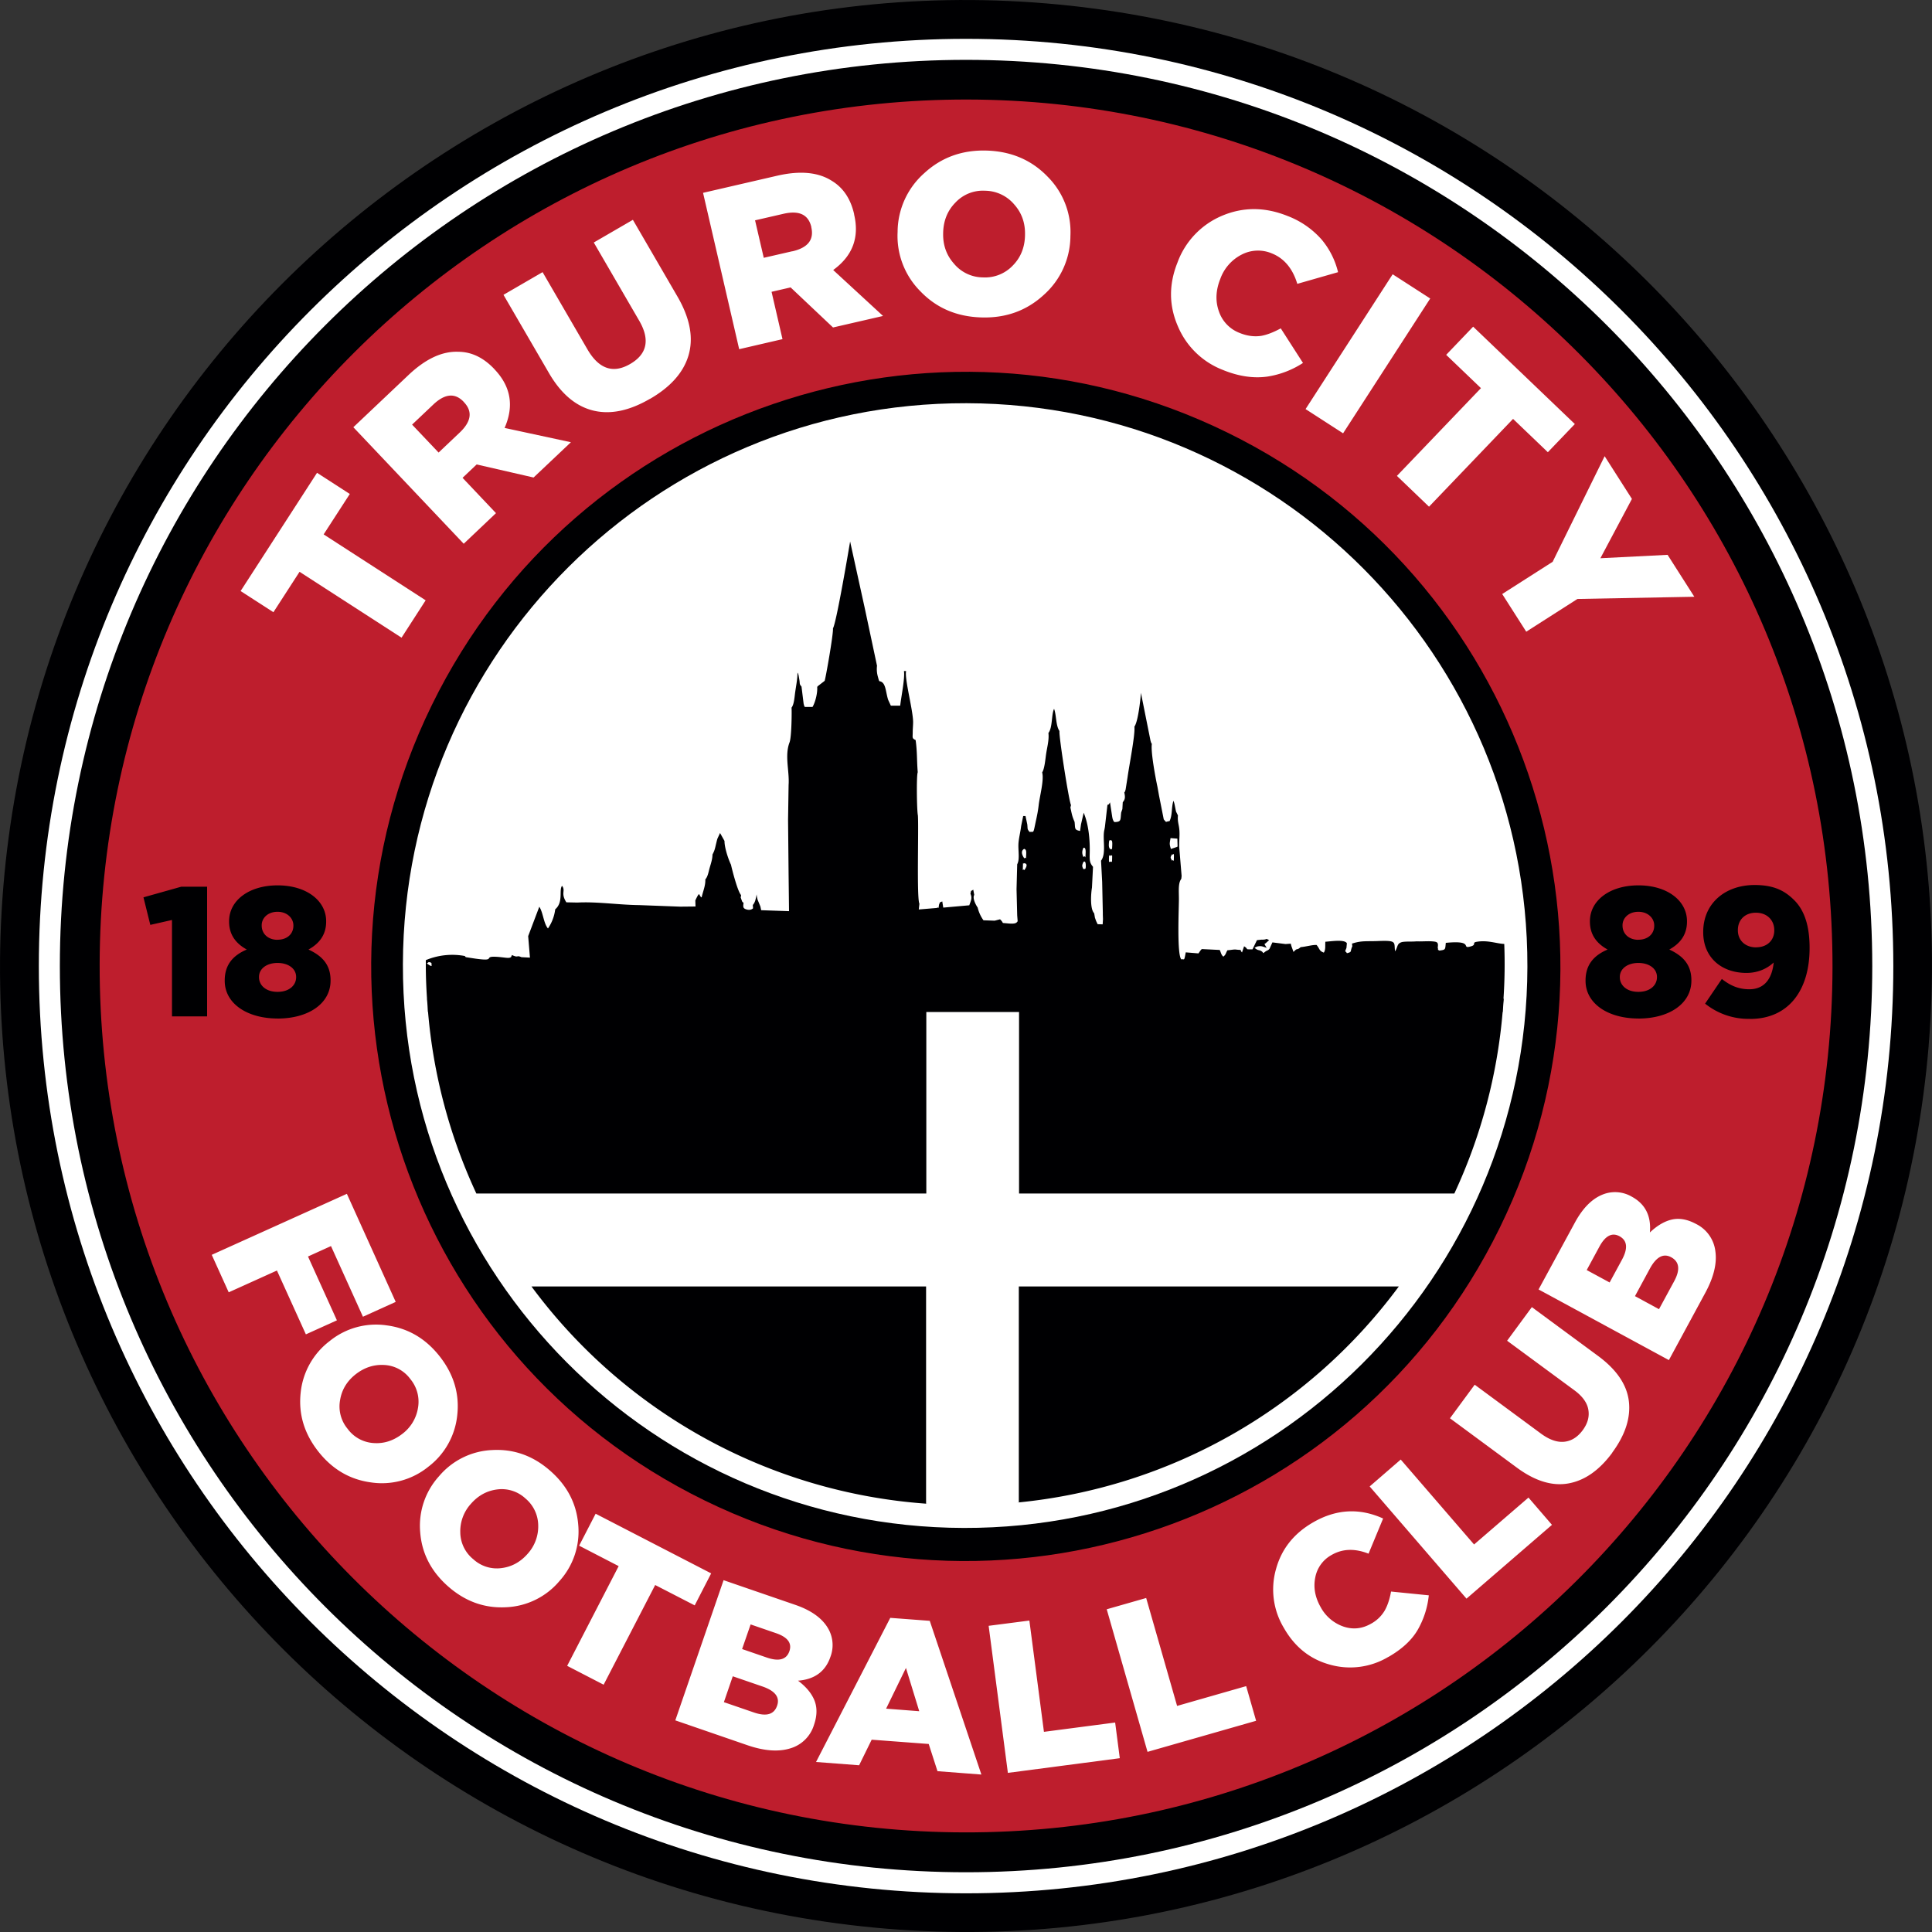 <svg xmlns="http://www.w3.org/2000/svg" width="500" height="500" fill="none"><rect width="100%" height="100%" fill="#333333" stroke="none"/><path fill="#000002" d="M499.13 270.61C510.52 133.02 408.21 12.25 270.62.87 133.02-10.52 12.25 91.79.87 229.39c-11.39 137.6 90.92 258.36 228.52 269.75 137.6 11.38 258.36-90.93 269.75-228.53Z"/><path fill="#fff" d="M250.02 489.99c132.53 0 239.97-107.44 239.97-239.97S382.55 10.05 250.02 10.05 10.05 117.5 10.05 250.02 117.5 489.99 250.02 489.99Z"/><path fill="#000002" d="M250.01 484.54c129.53 0 234.53-105 234.53-234.53 0-129.52-105-234.52-234.53-234.52-129.52 0-234.52 105-234.52 234.52 0 129.53 105 234.53 234.52 234.53Z"/><path fill="#BE1E2D" d="M474.25 250.38c.22-123.84-100-224.4-223.84-224.62-123.84-.22-224.4 100-224.62 223.84-.22 123.84 100 224.4 223.84 224.62 123.84.22 224.4-100 224.62-223.84Z"/><path fill="#000002" d="M388.15 317.72c37.34-76.33 5.74-168.47-70.58-205.81-76.33-37.35-168.48-5.74-205.82 70.58-37.34 76.33-5.74 168.48 70.59 205.82 76.32 37.34 168.47 5.74 205.81-70.59Z"/><path fill="#fff" d="M395.29 250.25c.2-80.39-64.8-145.7-145.15-145.9-80.36-.2-145.67 64.8-145.87 145.18-.2 80.39 64.8 145.7 145.15 145.9 80.37.2 145.67-64.8 145.87-145.19Z"/><path fill="#fff" d="M249.77 389.54c77.1 0 139.62-62.53 139.62-139.66s-62.51-139.66-139.62-139.66c-77.11 0-139.62 62.53-139.62 139.66s62.5 139.66 139.62 139.66Z"/><path fill="#000002" d="m239.68 389.15.5.04c-.17 0-.33-.04-.5-.06v.02ZM137.54 332.93a139.44 139.44 0 0 0 102.13 56.22v-56.22H137.54ZM389.1 258.5a134.3 134.3 0 0 0 .2-14.21c-1.97-.07-4.32-1.05-7.14-.55-1.3.2.01.75-1.47 1.17-2.82.83 1.14-1.66-6.52-.9-.17 1.75 0 1.78-1.65 2-.71-.4-.17.05-.44-.77.23-1.43-.16-1.52-1.5-1.62-1.18-.08-2.75.06-4.04 0-.94.13-3.02-.04-3.85.23-1.21.4-.9 1.23-1.65 2.35-.31-2.37.61-2.87-4.47-2.66-3 .12-4.13-.15-6.67.66l.08.69c-.66 1.5.02 1.42-1.39 1.8-.46-.76-.63-.1-.13-1.36l.11-1.21c-.57-1.1-4.3-.46-5.57-.4-.08 1.15.11 2.06-.4 2.82-1.26-.5-.91-.78-1.86-1.98-1.13-.06-2.67.43-4.13.56-1.14 1-.71 0-1.85 1.25l-.54-1.5-.17-.65-1.35.1-3.4-.43-.75 1.65c-.5.62-.56.22-1.58 1.14l-.3-.37c-.89-.65-.97-.13-1.99-1.02l.62-.32c1.04-.23 1.29-.08 2.52.34-.25-.4-.37-.61-.58-1 .08-.04.2-.19.23-.13l.98-.87c-1.15-.61-.28-.07-1.98-.13l-1.17.13-1.16 2.39c-2.23-.02-.78.06-2.17-.8l-.54 1.6c-.8-.96.33-.51-1.54-.75-.61-.07-1.3.12-2.23.18-.5.82-.32 1.02-1.05 1.65-.6-.46-.62-1.11-.95-1.73l-4.65-.23-.33.37-.52.75-3.29-.27c-.46 2.52-.32 1.61-1.15 1.82-1.17-1.3-.62-13.17-.62-15.61 0-2.08-.23-4.12.62-5.24l.08-.75-.62-7.48c-.06-1.46.17-2.96.04-4.42-.12-1.46-.52-2.12-.37-3.75l-.48-.98c-.07-.23-.19-.89-.25-1.18-.11-.55-.2-1.13-.44-1.63-.56 1.75-.23 3.7-1 5.25-1.2.15-.67.5-1.5-.44l-1.25-6.3-.1-.57-.27-1.5c-.51-2.38-1.79-9.14-1.46-11.18-.23-.36-.04.14-.34-.78l-2.49-12.43c-.13 1.92-.75 7.5-1.69 8.75.25 1.98-1.32 9.87-1.77 13.1l-.5 3.17c-.25.81-.07.37-.34.77.23 1.12.28 1.73-.4 2.52l-.1 1.77-.31.89c-.23 1.94.1 2.44-1.75 2.48-.35-.48 0 .27-.43-.73a5.85 5.85 0 0 1-.15-.68l-.56-3.69c-.5.9-.34.37-.67.7l-.65 5.67-.12.67c-.6 2.23.58 6.14-.88 8.06l.29 5.48.17 7.95v.57l.04 1.1-.08 1.37-1.3-.04-.4-.83-.3-.85-.2-1.15c-1.1-1.12-.84-5.06-.57-6.64l.27-5.38c-.92-1.1-.89-1.75-.85-3.66.08-3.36-.3-7.34-1.56-10.34l-.7 3.02-.24 1.7c-1.56-.3-1.21-.65-1.42-2.36-.66-1.5-.7-1.98-1.08-3.71l.16-.63c-.52-.81-3.2-18.03-2.99-19.16-.98-1.43-.78-4.18-1.4-5.75-.71 1.5-.37 4.88-1.46 6.25.2 1.77-.3 3.52-.58 5.33-.2 1.28-.4 3.94-1.04 4.88.54 1.94-.65 6.2-.9 8.46-.16 1.43-.4 2.62-.7 3.99-.78 3.61-.44 2.8-1.65 2.96-.67-.81-.46-.7-.6-1.96l-.46-2.16h-.6l-.53 2.6c-.2 1.7-.67 3.33-.71 4.86-.04 1.7.36 3.83-.31 5.02l-.17 6.47.17 6.75.12 1.54c-.3.32-.35.77-2.62.54-1.96-.2-.67.15-1.94-1.06l-1.39.36-2.9-.1a9.25 9.25 0 0 1-1.5-3.3c-.33-.44-1.45-2.37-.89-3.27l-.25-1.35c-.73.5-.5.04-.73 1.06.54 1.1.08 1.88-.3 2.98l-6.74.6-.25-1.6-.6.23-.24.6c-.22 1.52-.02.46-.58.86l-4.66.39.16-1.5c-.73-1.35-.16-19.33-.39-22.83-.29-1.3-.4-10.48-.04-11.18-.26-3.1-.11-5.23-.55-8.33-1-.48-.75-.6-.75-2.07 0-.89.11-1.8.1-2.7-.08-3.25-2.26-11.17-1.81-13.1h-.56c.29 1.83-.73 6.74-.97 8.97h-2.42l-.7-1.52c-.55-1.71-.59-3.7-1.47-4.46-.89-.75-.7.34-1.17-1.47a7.18 7.18 0 0 1-.24-2.88l-3.2-15.04-3.76-17.12c-.21 1.25-3.54 21.06-4.44 22.47.15 1.42-1.96 13.3-2.16 13.6l-1.76 1.36-.16.21c.12 1.56-.5 4-1.21 5.18h-2c-.21-.43-.06.03-.3-.83l-.55-4.44c-.63-.75-.36-.62-.56-1.8l-.19-1.09c-.17-.65-.1-.38-.29-.73 0 1.64-.34 3.27-.57 4.89-.2 1.23-.25 3.23-.97 4.19.08.54.04 7.5-.51 8.96-1.33 3.46 0 7.43-.25 11l-.14 9.04.14 14.24.11 9.42-7.21-.25-.2-.96-.72-1.75c-.14-.52-.22-.9-.25-1.4-.24 1.25-.4 2.13-.99 2.75l.06.86s-.6.71-1.86.25c-.81-.29-.7-.75-.6-1.65-.3-.35-.23.06-.56-.9-.27-.8-.17-.18-.08-1.12-.9-.93-2.36-6.7-2.61-7.85-.68-1.42-1.7-4.42-1.68-6.16l-1.15-2.05-.67 1.44c-.14.42-.23.86-.35 1.33-.13.52-.23 1.05-.4 1.57-.18.52-.04.16-.3.75l-.24.49c0 1.13-.4 2.3-.73 3.44-.25.84-.46 2.3-1.12 2.98.06 1.67-.57 2.94-.96 4.67-.83-.42-.33-1.86-1.5.5-.04.08-.08.2-.13.27l.05 1.58-3.96.04-10.63-.4c-5.41-.06-10.87-.93-15.97-.66l-2.87-.06c-1.55-2.46-.1-2.92-1.11-4.27-.87 1.06.42 4.23-1.77 6.08a11.2 11.2 0 0 1-1.88 4.96c-1.16-1.42-1.22-4.07-2.24-5.63l-2.88 7.61.46 5.56-2.2-.11c-1.38-.62-.69.27-2.45-.56l-.24.52c-.38.34-1.1.21-2.07.1-6.87-.81-.1 1.44-8.37.13-1.73-.27-1.13-.12-1.54-.5a17.74 17.74 0 0 0-9.7.92l-.38.16v1.34c0 2.9.12 5.77.31 8.62h-.02c.04.48.1.94.12 1.42.06.68.07 1.37.13 2.04h.04a139.02 139.02 0 0 0 12.5 46.97h116.45v-46.97h24v46.97h112.65a138.9 138.9 0 0 0 12.5-46.97h.05c.05-.67.07-1.36.13-2.04.04-.48.1-.94.12-1.42h-.02l-.06.06ZM110.93 249c.81.08.31 0 .8.33-.28.2.63 1.39-1.26 0l.46-.32ZM287 222.1c.04-1.54 0-.2.39-.77.36.48.48-.81.42 1.04-.04 1.36-.06.27-.42.73-.33-.43-.42.75-.39-1Zm16.33-1.02c.37.38.52-.85.47.96-.04 1.52 0 .2-.47.71-.5-.9-.48-.8 0-1.67Zm-.38-4.18 1.75.14.06 2.04-.23.13-1.5.5c-.43-1.4-.33-1.33-.1-2.8h.02Zm-15.58.5c.13.18.56-.28.48 1.35-.1 2.08 0 .44-.48 1.1-.17-.27-.46-.48-.4-1.4.07-1.45.25-.78.4-1.03v-.02Zm-6.98 2.02s.65-.36.57 1.31c-.11 2.33.14.33-.57 1.08-.37-.87-.43-1.43 0-2.39Zm0 3.66s.61-.64.61 1c0 1.11-.25.7-.61.86-.44-.84-.37-1.03 0-1.86Zm-15.3 2.13c-.42-.67-.42.95-.36-1.11.04-1.39.06-.27.37-.73.1.11 1.25.07 0 1.82v.02Zm0-5.54c.16.22.56-.01.49 1.39-.1 2.08 0 .42-.48 1.1-1.39-1.99-.02-2.47 0-2.49ZM263.68 388.84c-.2 0-.39.04-.58.06l.58-.06ZM263.67 388.82a139.41 139.41 0 0 0 98.35-55.89h-98.35v55.9Z"/><path fill="#fff" fill-rule="evenodd" d="m77.53 147.97-6.77 10.47-8.49-5.48 19.78-30.6 8.48 5.48-6.77 10.46 26.4 17.06-6.24 9.67-26.41-17.06h.02Zm13.92-37.4 28.56 30.15 8.35-7.92-8.65-9.14 3.65-3.46 14.73 3.38 9.66-9.13-17.16-3.7c2.48-5.67 1.62-10.7-2.57-15.13l-.08-.1c-2.8-2.96-5.9-4.46-9.33-4.48-4.2-.17-8.5 1.85-12.92 6.04l-14.26 13.5.02-.02Zm27.58 1.32-5.52 5.23-6.86-7.23 5.46-5.17c3.02-2.87 5.65-3.1 7.9-.72l.08.1c2.25 2.39 1.89 4.98-1.1 7.83l.04-.04Zm49.15-8.66c-5.27 3.06-10.1 4.08-14.49 3.06-4.6-1.07-8.5-4.34-11.67-9.83L130.3 76.3l10.12-5.87 11.6 19.97c2.96 5.1 6.66 6.36 11.06 3.8 4.4-2.55 5.2-6.3 2.33-11.23l-11.74-20.21 10.12-5.87 11.56 19.9c3.25 5.62 4.2 10.72 2.79 15.34-1.33 4.33-4.63 8.04-9.94 11.11h-.02Zm13.79-53.33 19.14-4.42c5.94-1.37 10.67-.93 14.2 1.34 2.91 1.77 4.84 4.64 5.74 8.6v.11c1.4 5.95-.42 10.72-5.42 14.35l12.9 11.89-12.94 2.98-10.98-10.37-4.93 1.14 2.83 12.25-11.21 2.6-9.35-40.47h.02Zm23.1 15.14c4-.93 5.63-2.99 4.9-6.2v-.11c-.77-3.2-3.15-4.33-7.21-3.4l-7.35 1.69 2.25 9.7 7.4-1.7v.02Zm48.9 17.11c-6.38-.19-11.63-2.44-15.78-6.77a20.26 20.26 0 0 1-5.89-15.36v-.12a20.42 20.42 0 0 1 6.87-15.06c4.44-4.1 9.83-6.06 16.2-5.87 6.36.2 11.61 2.45 15.77 6.77a20.26 20.26 0 0 1 5.88 15.37v.12a20.5 20.5 0 0 1-6.86 15.06c-4.45 4.1-9.83 6.06-16.2 5.86Zm.41-10.36a9.9 9.9 0 0 0 7.76-3.1c2-2.04 3.04-4.6 3.13-7.67v-.12c.1-3.08-.8-5.73-2.73-7.92a10.03 10.03 0 0 0-7.62-3.62 9.72 9.72 0 0 0-7.69 3.1c-2 2.04-3.04 4.6-3.14 7.67v.12c-.1 3.07.81 5.73 2.74 7.92a9.85 9.85 0 0 0 7.55 3.62Zm62.29 24.02a20.7 20.7 0 0 1-11.8-11.29c-2.36-5.37-2.42-10.9-.13-16.6l.04-.11a20.93 20.93 0 0 1 11.48-11.97c5.44-2.3 11.06-2.29 16.87.02a22.31 22.31 0 0 1 8.96 6.2 20.67 20.67 0 0 1 4.2 8.38l-10.55 3.02c-1.2-3.98-3.42-6.62-6.61-7.89a9.18 9.18 0 0 0-7.81.33 11.35 11.35 0 0 0-5.48 6.2l-.04.11c-1.17 2.94-1.29 5.73-.35 8.37a9.08 9.08 0 0 0 5.43 5.61c1.86.75 3.7 1 5.52.73 1.46-.26 3.15-.9 5.06-1.94l5.75 8.95a23.37 23.37 0 0 1-9.22 3.53c-3.56.5-7.34-.05-11.34-1.65h.02Zm43.75-24.83-22.54 34.89 9.71 6.27 22.55-34.89-9.72-6.27Zm22.85 29.47-9-8.62 6.98-7.29 26.32 25.2-6.99 7.29-9-8.62-21.75 22.72-8.31-7.97 21.75-22.71Zm18.62 44.9-13.12 8.38 6.22 9.75 13.25-8.47 30.25-.57-6.92-10.85-17.39.88 8.16-15.35-7.06-11.06-13.43 27.28.04.02Z" clip-rule="evenodd"/><path fill="#000002" fill-rule="evenodd" d="M424.01 263.6c8 0 13.72-3.87 13.72-9.82v-.1c0-4.13-2.33-6.38-5.72-7.94 2.58-1.42 4.58-3.61 4.58-7.23v-.1c0-5.32-5.1-9.28-12.56-9.28-7.46 0-12.56 3.94-12.56 9.28v.1c0 3.62 2 5.81 4.58 7.23-3.58 1.52-5.71 3.95-5.71 8v.1c0 5.81 5.7 9.75 13.71 9.75h-.04Zm0-20.38c-2.48 0-4.1-1.57-4.1-3.67v-.1c0-1.86 1.58-3.48 4.1-3.48 2.52 0 4.1 1.68 4.1 3.52v.1c0 2.1-1.62 3.61-4.1 3.61v.02Zm0 13.47c-3.1 0-4.8-1.77-4.8-3.77v-.1c0-2.13 2-3.61 4.8-3.61 2.81 0 4.81 1.48 4.81 3.61v.1c0 2-1.71 3.77-4.8 3.77ZM452.9 263.7c10 0 15.42-7.43 15.42-18.33v-.1c0-6.13-1.58-9.94-4-12.33-2.52-2.52-5.38-3.9-10.23-3.9-7.62 0-13.3 4.75-13.3 12.14v.1c0 6.51 4.72 10.51 11.2 10.51 2.94 0 5.33-1.1 7.04-2.7-.42 4.28-2.48 6.93-6.29 6.93-2.67 0-4.85-.86-7.13-2.67l-4.33 6.39a17.91 17.91 0 0 0 11.62 3.94v.02Zm1.61-18.52c-2.9 0-4.75-1.87-4.75-4.39v-.1c0-2.57 1.77-4.48 4.67-4.48s4.75 1.95 4.75 4.52v.1c0 2.42-1.76 4.33-4.67 4.33v.02ZM44.5 263.04h9.1v-33.56H46.9l-9.77 2.75 1.77 7.13 5.61-1.27v24.95ZM71.83 263.6c8 0 13.72-3.87 13.72-9.82v-.1c0-4.13-2.33-6.38-5.72-7.94 2.58-1.42 4.58-3.61 4.58-7.23v-.1c0-5.32-5.1-9.28-12.56-9.28-7.46 0-12.56 3.94-12.56 9.28v.1c0 3.62 2 5.81 4.58 7.23-3.58 1.52-5.71 3.95-5.71 8v.1c0 5.81 5.7 9.75 13.71 9.75h-.04Zm0-20.38c-2.48 0-4.1-1.57-4.1-3.67v-.1c0-1.86 1.58-3.48 4.1-3.48 2.52 0 4.1 1.68 4.1 3.52v.1c0 2.1-1.62 3.61-4.1 3.61v.02Zm0 13.47c-3.1 0-4.8-1.77-4.8-3.77v-.1c0-2.13 2-3.61 4.8-3.61 2.81 0 4.81 1.48 4.81 3.61v.1c0 2-1.71 3.77-4.8 3.77Z" clip-rule="evenodd"/><path fill="#fff" fill-rule="evenodd" d="m54.8 324.75 34.97-15.79 12.64 27.97-8.48 3.84-8.27-18.29-5.95 2.7 7.48 16.52-8.03 3.63-7.49-16.52-12.48 5.64-4.39-9.7ZM96.05 383.65c-5.5-.73-10.06-3.4-13.7-8.04-3.63-4.63-5.13-9.67-4.54-15.15a19.2 19.2 0 0 1 7.5-13.39 19.03 19.03 0 0 1 14.8-4.06c5.5.73 10.06 3.4 13.7 8.04 3.63 4.64 5.13 9.68 4.53 15.16a19.2 19.2 0 0 1-7.5 13.39 19.03 19.03 0 0 1-14.8 4.05Zm-6.08-13.86a9.01 9.01 0 0 0 6.71 3.67c2.7.2 5.18-.62 7.47-2.4a10.5 10.5 0 0 0 4.03-6.72 9.18 9.18 0 0 0-1.98-7.44 8.92 8.92 0 0 0-6.69-3.64c-2.7-.17-5.17.62-7.46 2.4-2.25 1.76-3.6 4-4.04 6.7a9.07 9.07 0 0 0 1.96 7.43ZM130.99 415.95c-5.54.3-10.52-1.46-14.95-5.33-4.42-3.87-6.86-8.54-7.29-14.04a19.09 19.09 0 0 1 4.89-14.56 19.07 19.07 0 0 1 13.77-6.75c5.54-.3 10.52 1.46 14.94 5.33 4.43 3.86 6.87 8.54 7.3 14.04a19.1 19.1 0 0 1-4.89 14.56 19.07 19.07 0 0 1-13.77 6.75Zm-8.56-12.48a9 9 0 0 0 7.29 2.36c2.7-.32 4.98-1.58 6.87-3.75a10.54 10.54 0 0 0 2.7-7.35 9.21 9.21 0 0 0-3.32-6.94 9 9 0 0 0-7.25-2.33c-2.7.33-4.98 1.58-6.87 3.75a10.55 10.55 0 0 0-2.73 7.33 9.06 9.06 0 0 0 3.3 6.93ZM146.78 431.12l13.33-25.81-10.23-5.29 4.27-8.27 29.9 15.44-4.26 8.28-10.23-5.27-13.34 25.8-9.44-4.88ZM174.77 445.23l12.49-36.28 18.6 6.4c4.42 1.53 7.34 3.76 8.77 6.68a8.58 8.58 0 0 1 .28 6.77c-1.28 3.77-4.1 5.83-8.38 6.16 2.1 1.58 3.5 3.27 4.25 5.11.73 1.85.7 3.95-.12 6.33a9.07 9.07 0 0 1-6.15 6.08c-3.04.94-6.71.67-11.02-.8l-18.72-6.45Zm12.58-4.71 7.77 2.67c3.22 1.1 5.22.52 6-1.77.75-2.17-.52-3.83-3.8-4.96l-7.68-2.64-2.3 6.7h.01Zm4.73-13.74 6.33 2.18c3.18 1.1 5.14.55 5.89-1.64.7-2.08-.45-3.63-3.5-4.67l-6.54-2.25-2.2 6.36.02.02ZM211.19 456l19.21-37.3 10.22.77 13.36 39.78-11.36-.87-2.27-7.04-14.76-1.11-3.25 6.62-11.15-.85Zm18.13-13.8 8.58.66-3.44-11.2-5.14 10.55ZM260.84 458.83l-4.98-38.07 10.54-1.36 3.77 28.8 18.43-2.41 1.2 9.23-28.96 3.8ZM296.98 453.38l-10.56-36.9 10.21-2.92 8 27.93 17.88-5.12 2.57 8.97-28.1 8.04ZM359.31 428.8a19.25 19.25 0 0 1-15.02 2.04c-5.2-1.39-9.21-4.58-12.04-9.56a19.26 19.26 0 0 1-2.02-15.2c1.44-5.25 4.67-9.28 9.7-12.15 5.94-3.39 11.94-3.7 18.02-.94l-3.77 9.1c-3.54-1.4-6.72-1.3-9.54.32a8.4 8.4 0 0 0-4.25 5.83c-.52 2.56-.06 5.1 1.36 7.62a10.67 10.67 0 0 0 5.87 5.07c2.46.85 4.84.62 7.17-.7a9.18 9.18 0 0 0 3.56-3.4c.75-1.32 1.3-2.97 1.65-4.94l9.77.98a22.47 22.47 0 0 1-2.92 9.02c-1.56 2.64-4.08 4.95-7.54 6.93v-.02ZM379.53 413.73l-25.06-29.04 8.04-6.96 18.98 21.98 14.08-12.14 6.08 7.06-22.12 19.1ZM417.26 375.96c-3.35 4.54-7.12 7.18-11.31 7.94-4.2.77-8.66-.6-13.35-4.05l-17.35-12.8 6.4-8.69 17.16 12.66c2.18 1.6 4.2 2.3 6.04 2.1 1.85-.2 3.42-1.2 4.73-2.95 1.31-1.77 1.8-3.54 1.48-5.35-.3-1.78-1.51-3.48-3.63-5.03l-17.39-12.81 6.4-8.7 17.12 12.62c4.83 3.56 7.49 7.48 7.99 11.77.5 4.29-.95 8.71-4.31 13.27l.02.02ZM431.92 352l-33.74-18.29 9.39-17.29c2.23-4.12 4.9-6.63 8.02-7.56a8.59 8.59 0 0 1 6.7.83c3.51 1.9 5.07 5 4.7 9.27 1.89-1.8 3.81-2.92 5.73-3.35 1.95-.42 4.02-.04 6.24 1.16a9.07 9.07 0 0 1 4.98 7.08c.44 3.15-.44 6.73-2.62 10.75L431.9 352h.02Zm-2.58-13.17 3.92-7.23c1.62-2.98 1.37-5.06-.75-6.22-2.02-1.1-3.86-.11-5.52 2.93l-3.86 7.13 6.2 3.37v.02Zm-12.77-6.93 3.19-5.88c1.6-2.96 1.38-4.98-.63-6.08-1.93-1.04-3.66-.15-5.2 2.68l-3.29 6.07 5.93 3.21Z" clip-rule="evenodd"/></svg>